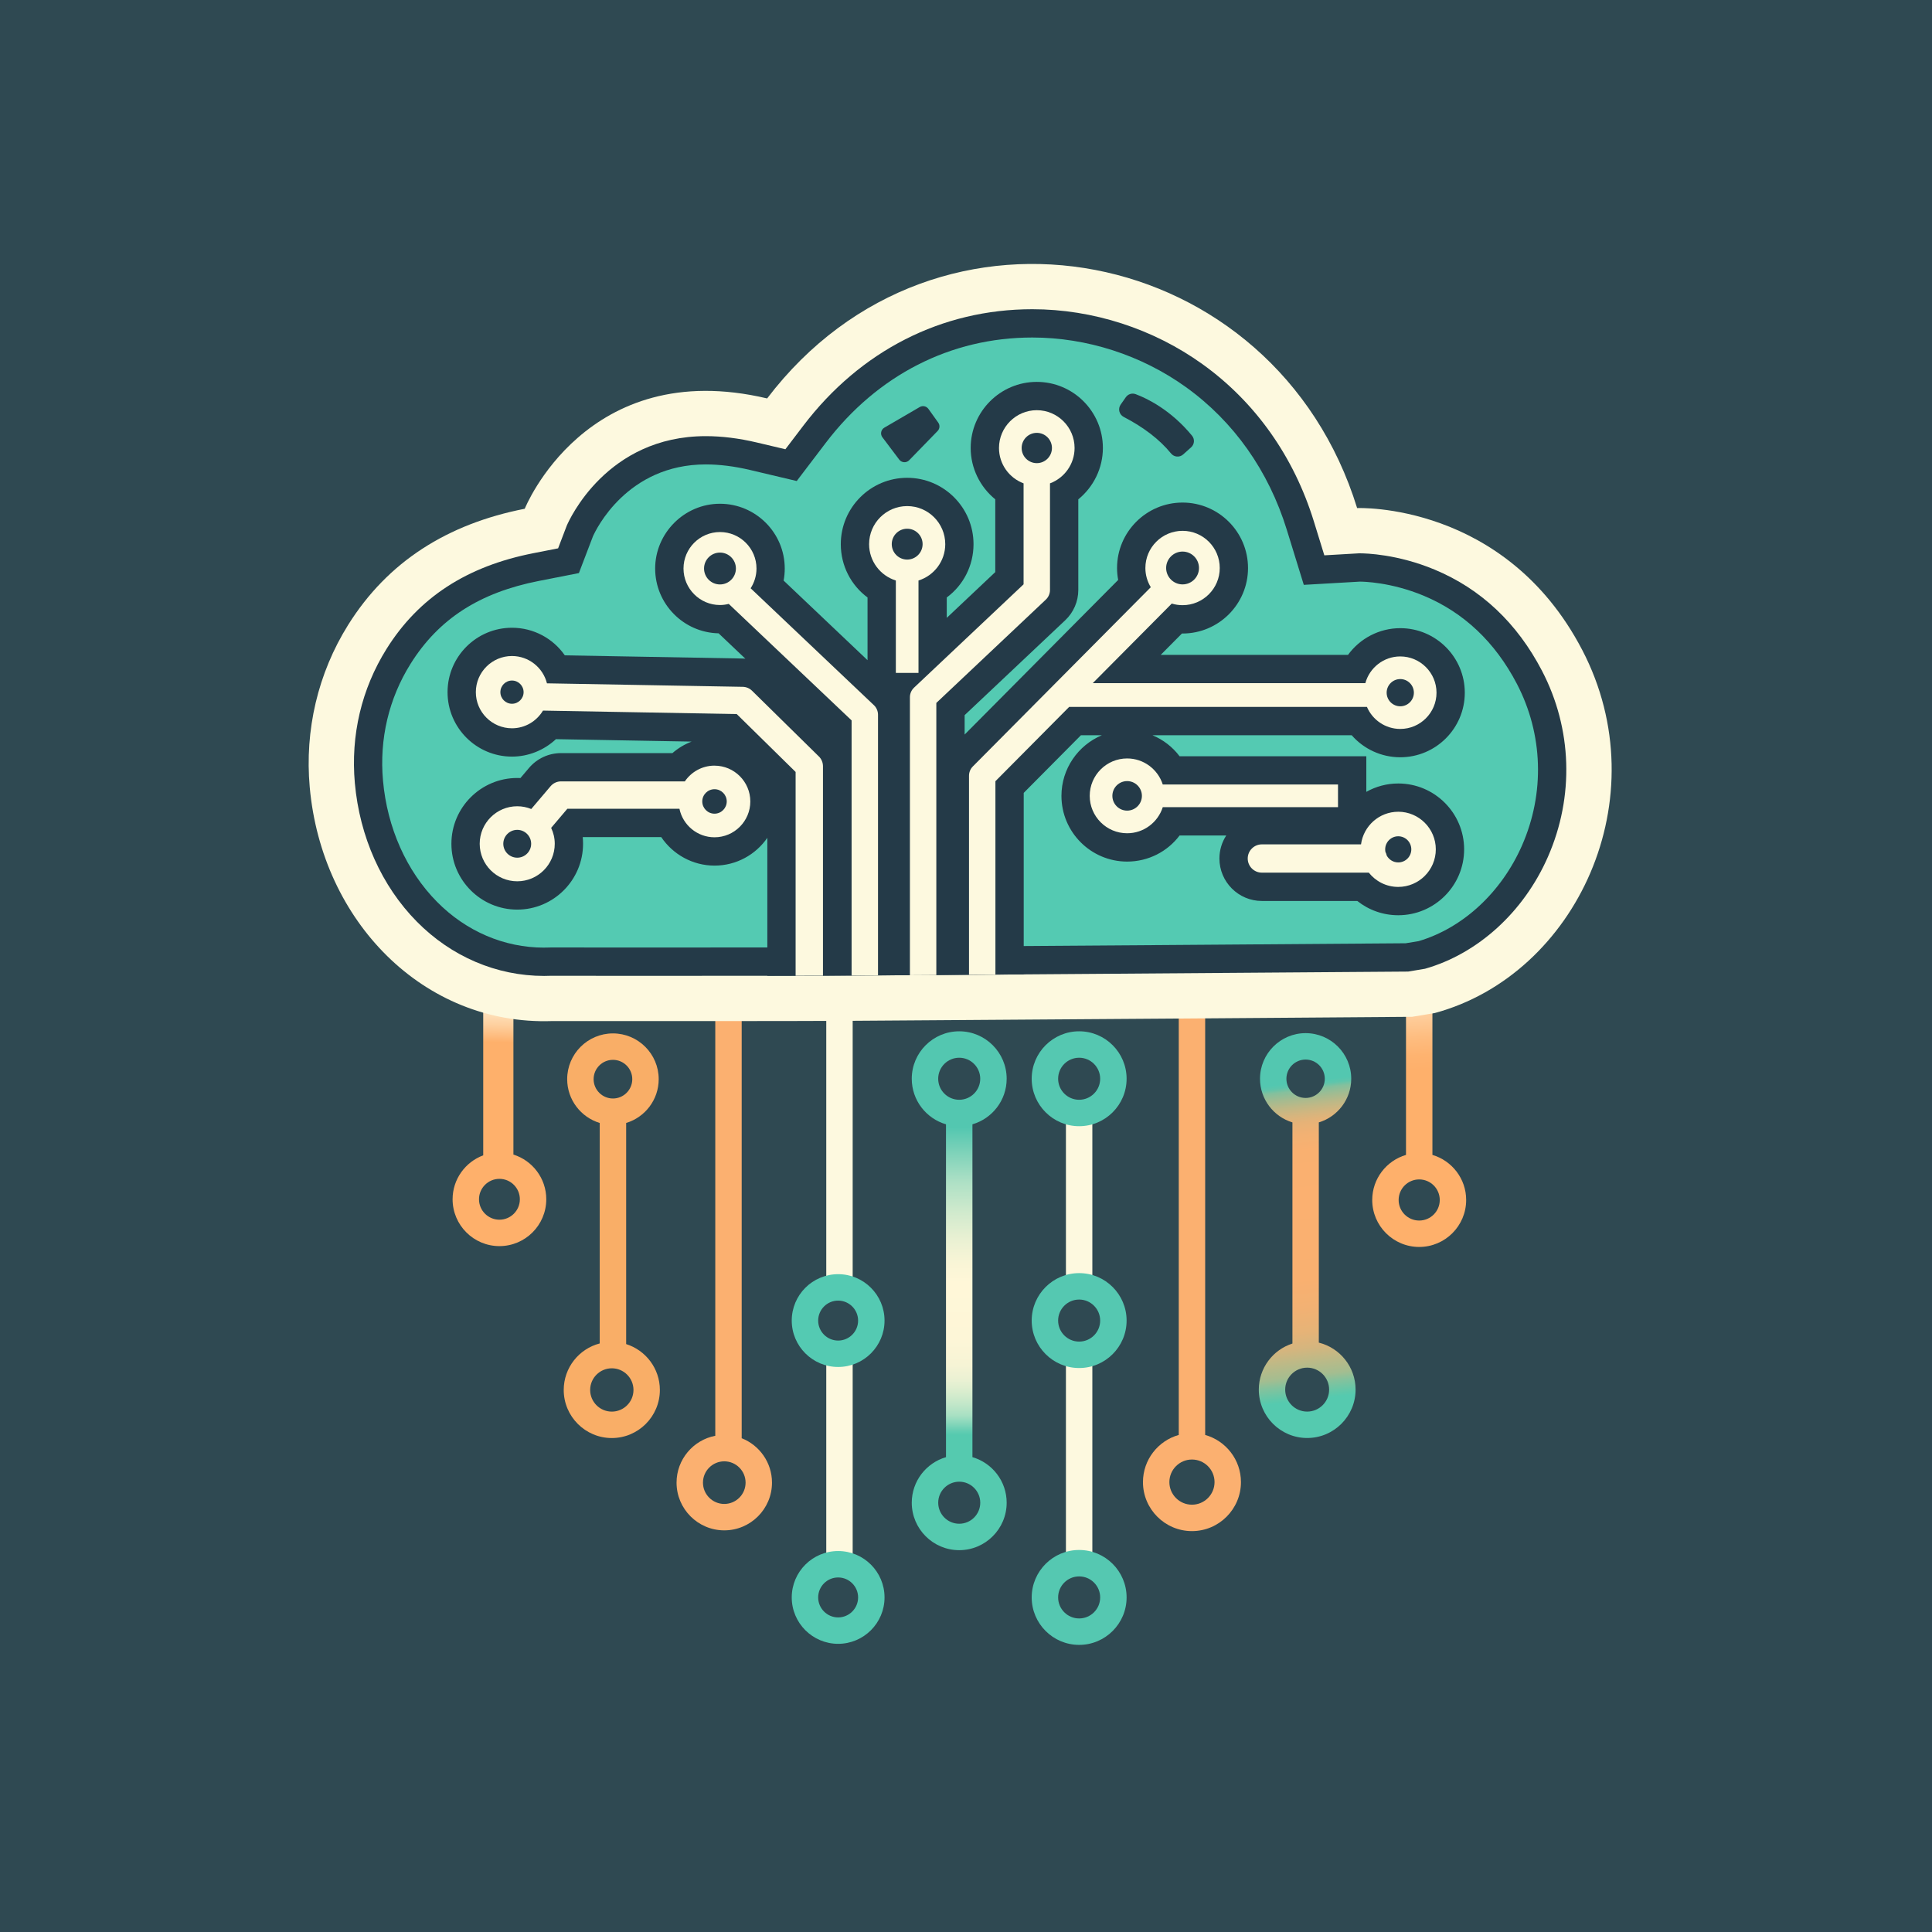 <?xml version="1.0" encoding="UTF-8"?>
<svg id="Layer_1" data-name="Layer 1" xmlns="http://www.w3.org/2000/svg" xmlns:xlink="http://www.w3.org/1999/xlink" viewBox="0 0 878.59 878.59">
  <defs>
    <style>
      .cls-1 {
        fill: url(#linear-gradient-2);
      }

      .cls-2 {
        fill: #2f4952;
      }

      .cls-3 {
        fill: #243a48;
      }

      .cls-4 {
        fill: #54cab2;
      }

      .cls-5 {
        fill: #fdf9df;
      }

      .cls-6 {
        fill: #fbb070;
      }

      .cls-7 {
        fill: #55c8b1;
      }

      .cls-8 {
        fill: url(#linear-gradient-3);
      }

      .cls-9 {
        fill: url(#linear-gradient);
      }

      .cls-10 {
        fill: #f9ae67;
      }

      .cls-11 {
        fill: url(#linear-gradient-4);
      }
    </style>
    <linearGradient id="linear-gradient" x1="643.56" y1="511.62" x2="639.11" y2="428.55" gradientUnits="userSpaceOnUse">
      <stop offset=".3" stop-color="#feb06b"/>
      <stop offset=".38" stop-color="#feb370"/>
      <stop offset=".48" stop-color="#febd80"/>
      <stop offset=".59" stop-color="#fecd9b"/>
      <stop offset=".72" stop-color="#fee4c0"/>
      <stop offset=".77" stop-color="#fef0d3"/>
    </linearGradient>
    <linearGradient id="linear-gradient-2" x1="227.56" y1="528.24" x2="230.49" y2="415.42" gradientUnits="userSpaceOnUse">
      <stop offset=".48" stop-color="#feb06b"/>
      <stop offset=".51" stop-color="#febe82"/>
      <stop offset=".55" stop-color="#fed09f"/>
      <stop offset=".59" stop-color="#fedeb6"/>
      <stop offset=".64" stop-color="#fee8c6"/>
      <stop offset=".7" stop-color="#feeed0"/>
      <stop offset=".77" stop-color="#fef0d3"/>
    </linearGradient>
    <linearGradient id="linear-gradient-3" x1="602.98" y1="641.25" x2="581.43" y2="460.33" gradientUnits="userSpaceOnUse">
      <stop offset=".03" stop-color="#55caaf"/>
      <stop offset=".04" stop-color="#5fc8aa"/>
      <stop offset=".07" stop-color="#84c29d"/>
      <stop offset=".09" stop-color="#a4bd90"/>
      <stop offset=".13" stop-color="#bfb986"/>
      <stop offset=".16" stop-color="#d5b57e"/>
      <stop offset=".2" stop-color="#e6b377"/>
      <stop offset=".26" stop-color="#f2b173"/>
      <stop offset=".33" stop-color="#f9b070"/>
      <stop offset=".53" stop-color="#fbb070"/>
      <stop offset=".65" stop-color="#f9b070"/>
      <stop offset=".69" stop-color="#f2b173"/>
      <stop offset=".72" stop-color="#e6b277"/>
      <stop offset=".74" stop-color="#d5b57e"/>
      <stop offset=".76" stop-color="#bfb886"/>
      <stop offset=".78" stop-color="#a4bb90"/>
      <stop offset=".8" stop-color="#84c09d"/>
      <stop offset=".81" stop-color="#5fc5ab"/>
      <stop offset=".82" stop-color="#53c7b0"/>
    </linearGradient>
    <linearGradient id="linear-gradient-4" x1="436.08" y1="657.87" x2="436.42" y2="480.72" gradientUnits="userSpaceOnUse">
      <stop offset=".03" stop-color="#55caaf"/>
      <stop offset=".04" stop-color="#63cdb2"/>
      <stop offset=".06" stop-color="#87d7bb"/>
      <stop offset=".08" stop-color="#a8e0c3"/>
      <stop offset=".11" stop-color="#c3e7c9"/>
      <stop offset=".14" stop-color="#d9edce"/>
      <stop offset=".17" stop-color="#eaf1d3"/>
      <stop offset=".21" stop-color="#f6f4d5"/>
      <stop offset=".27" stop-color="#fdf6d7"/>
      <stop offset=".42" stop-color="#fff7d8"/>
      <stop offset=".47" stop-color="#f9f5d6"/>
      <stop offset=".53" stop-color="#eaf1d3"/>
      <stop offset=".6" stop-color="#d1eacd"/>
      <stop offset=".68" stop-color="#ade0c5"/>
      <stop offset=".75" stop-color="#81d3ba"/>
      <stop offset=".82" stop-color="#53c7b0"/>
    </linearGradient>
  </defs>
  <rect class="cls-2" width="878.59" height="878.59"/>
  <g>
    <path class="cls-9" d="m651.4,525.2v-66.93h-12.01v66.93c-8.86,2.6-15.36,10.8-15.36,20.5,0,11.78,9.58,21.36,21.36,21.36s21.36-9.58,21.36-21.36c0-9.69-6.49-17.89-15.36-20.5Zm-6.01,29.85c-5.16,0-9.35-4.19-9.35-9.35s4.19-9.35,9.35-9.35,9.35,4.19,9.35,9.35-4.19,9.35-9.35,9.35Z"/>
    <path class="cls-1" d="m233.48,525.05v-67.84h-13.73v68.19c-8.12,3.01-13.93,10.83-13.93,19.98,0,11.74,9.55,21.3,21.3,21.3s21.3-9.55,21.3-21.3c0-9.53-6.29-17.62-14.94-20.33Zm-6.36,29.62c-5.12,0-9.29-4.17-9.29-9.29s4.17-9.29,9.29-9.29,9.29,4.17,9.29,9.29-4.17,9.29-9.29,9.29Z"/>
    <path class="cls-10" d="m284.75,611.23v-100.55c8.55-2.58,14.8-10.53,14.8-19.92,0-11.47-9.33-20.81-20.81-20.81s-20.81,9.33-20.81,20.81c0,9.38,6.25,17.33,14.8,19.92v100.26c-9.41,2.44-16.37,11-16.37,21.16,0,12.05,9.81,21.86,21.86,21.86s21.86-9.81,21.86-21.86c0-9.78-6.46-18.08-15.34-20.87Zm-14.8-120.47c0-4.85,3.95-8.79,8.79-8.79s8.79,3.94,8.79,8.79-3.95,8.79-8.79,8.79-8.79-3.94-8.79-8.79Zm8.28,151.18c-5.43,0-9.85-4.42-9.85-9.85s4.42-9.85,9.85-9.85,9.85,4.42,9.85,9.85-4.42,9.85-9.85,9.85Z"/>
    <path class="cls-6" d="m337.29,654.04v-198.89h-12.01v197.78c-10.02,1.92-17.61,10.74-17.61,21.31,0,11.97,9.74,21.7,21.7,21.7s21.7-9.74,21.7-21.7c0-9.17-5.72-17.03-13.78-20.2Zm-7.92,29.89c-5.34,0-9.69-4.35-9.69-9.69s4.35-9.69,9.69-9.69,9.69,4.35,9.69,9.69-4.35,9.69-9.69,9.69Z"/>
    <path class="cls-8" d="m599.74,610.58v-100.16c8.52-2.58,14.74-10.5,14.74-19.85,0-11.44-9.31-20.74-20.74-20.74s-20.74,9.31-20.74,20.74c0,9.35,6.22,17.27,14.74,19.85v100.56c-8.86,2.84-15.29,11.16-15.29,20.95,0,12.13,9.87,22.01,22,22.01s22.01-9.87,22.01-22.01c0-10.31-7.12-18.98-16.71-21.36Zm-14.74-120.01c0-4.81,3.92-8.73,8.73-8.73s8.73,3.92,8.73,8.73-3.92,8.73-8.73,8.73-8.73-3.92-8.73-8.73Zm9.44,151.36c-5.51,0-9.99-4.48-9.99-9.99s4.48-9.99,9.99-9.99,9.99,4.48,9.99,9.99-4.48,9.99-9.99,9.99Z"/>
    <path class="cls-6" d="m548.06,652.55v-194.28h-12.01v194.28c-9.38,2.63-16.28,11.25-16.28,21.45,0,12.29,10,22.28,22.28,22.28s22.28-10,22.28-22.28c0-10.21-6.9-18.82-16.28-21.45Zm-6.01,31.72c-5.66,0-10.27-4.61-10.27-10.27s4.61-10.27,10.27-10.27,10.27,4.61,10.27,10.27-4.61,10.27-10.27,10.27Z"/>
    <path class="cls-11" d="m457.79,490.57c0-11.9-9.68-21.58-21.58-21.58s-21.58,9.68-21.58,21.58c0,9.81,6.59,18.11,15.57,20.72v151.36c-8.98,2.61-15.57,10.91-15.57,20.72,0,11.9,9.68,21.58,21.58,21.58s21.58-9.68,21.58-21.58c0-9.81-6.59-18.11-15.57-20.72v-151.36c8.98-2.61,15.57-10.91,15.57-20.72Zm-31.14,0c0-5.27,4.29-9.56,9.56-9.56s9.56,4.29,9.56,9.56-4.29,9.56-9.56,9.56-9.56-4.29-9.56-9.56Zm19.13,192.8c0,5.27-4.29,9.56-9.56,9.56s-9.56-4.29-9.56-9.56,4.29-9.56,9.56-9.56,9.56,4.29,9.56,9.56Z"/>
    <g>
      <rect class="cls-5" x="484.74" y="506.14" width="12.01" height="79.31"/>
      <rect class="cls-5" x="484.74" y="616.12" width="12.01" height="94.91"/>
      <g>
        <path class="cls-7" d="m490.75,748.02c-11.9,0-21.58-9.68-21.58-21.58s9.68-21.58,21.58-21.58,21.58,9.68,21.58,21.58-9.68,21.58-21.58,21.58Zm0-31.14c-5.27,0-9.56,4.29-9.56,9.56s4.29,9.56,9.56,9.56,9.56-4.29,9.56-9.56-4.29-9.56-9.56-9.56Z"/>
        <path class="cls-7" d="m490.75,622.12c-11.9,0-21.58-9.68-21.58-21.58s9.68-21.58,21.58-21.58,21.58,9.68,21.58,21.58-9.68,21.58-21.58,21.58Zm0-31.14c-5.27,0-9.56,4.29-9.56,9.56s4.29,9.56,9.56,9.56,9.56-4.29,9.56-9.56-4.29-9.56-9.56-9.56Z"/>
        <path class="cls-7" d="m490.75,512.15c-11.9,0-21.58-9.68-21.58-21.58s9.68-21.58,21.58-21.58,21.58,9.68,21.58,21.58-9.68,21.58-21.58,21.58Zm0-31.14c-5.27,0-9.56,4.29-9.56,9.56s4.29,9.56,9.56,9.56,9.56-4.29,9.56-9.56-4.29-9.56-9.56-9.56Z"/>
      </g>
    </g>
    <g>
      <path class="cls-5" d="m719.51,295.55c-35.13-67.43-102.35-64.5-102.35-64.5-37.25-120.67-190.98-151.51-268.3-49.86-82.37-19.48-110.23,50.17-110.23,50.17-35.1,6.89-62.25,23.98-80.28,52.77-13.8,22.04-19.82,47.93-17.5,73.83,5.47,61.03,51.81,108.36,110.11,106.38,53.82.03,111.71.03,136.66-.12,52.39-.3,254.52-1.82,254.52-1.82l10.35-1.72c64.2-17.36,102.15-97.71,67.02-165.14Z"/>
      <path class="cls-3" d="m703.94,389.63c-11.01,25.12-31.86,44.08-55.91,50.92l-7.67,1.28c-13.16.09-103.29.76-174.83,1.28-4.37.03-8.67.06-12.87.09-4.1.03-8.11.05-12.01.08-5.15.04-10.12.08-14.84.11-4.2.03-8.21.05-12.01.08-5.29.03-10.17.07-14.53.09-4.48.03-8.43.05-11.77.07h-.24c-3.59.02-7.93.04-13.01.06-3.75,0-7.89.02-12.44.03-3.99,0-8.28,0-12.87.02-13.8,0-30.33.03-49.52.03-15.86,0-32.33,0-48.45-.02h-.71c-.94.04-1.89.06-2.82.06-21.61,0-42.16-8.77-57.87-24.68-16-16.2-26.01-38.58-28.2-63.01-1.95-21.76,3.05-42.87,14.44-61.07,14.6-23.31,36.45-37.54,66.79-43.49l11.2-2.2,3.93-10.3c1.12-2.62,18.18-40.72,63.23-40.72,7.28,0,15.08.97,23.17,2.88l13.03,3.08,8.1-10.65c26.01-34.2,63.02-53.03,104.2-53.03,27.48,0,54.95,8.87,77.37,24.98,24.02,17.26,41.54,41.99,50.66,71.52l4.76,15.42,15.74-.91c.09,0,.23,0,.41,0,2.71,0,17.09.36,33.99,7.4,21.09,8.8,37.53,24.29,48.85,46.04,13.73,26.35,14.71,57.18,2.7,84.56Z"/>
      <path class="cls-4" d="m247.42,430.94c-18.14,0-35.44-7.4-48.71-20.85-13.9-14.08-22.62-33.65-24.54-55.12-1.7-18.93,2.64-37.29,12.53-53.09,12.78-20.41,31.33-32.39,58.37-37.7l18.19-3.57,6.38-16.69c1.3-2.93,15.44-32.72,51.31-32.72,6.28,0,13.08.85,20.2,2.54l21.17,5.01,13.17-17.31c23.52-30.92,56.89-47.95,93.96-47.95,24.8,0,49.61,8.01,69.86,22.56,21.73,15.61,37.59,38.04,45.87,64.87l7.73,25.05,25.5-1.47c1.49,0,14.14.21,29.02,6.41,18.23,7.61,32.5,21.1,42.4,40.1,11.92,22.88,12.77,49.65,2.33,73.45-9.36,21.34-26.88,37.56-46.98,43.52l-5.93.98c-17.21.13-202.8,1.51-251.83,1.8-15.39.09-45,.13-88,.13-15.85,0-32.33,0-48.44-.02h-.57l-.57.02c-.81.03-1.62.04-2.41.04Z"/>
      <path class="cls-3" d="m665.82,386.25c0,16.52-13.44,29.96-29.96,29.96-6.86,0-13.38-2.32-18.62-6.49h-43.4c-10.64,0-19.3-8.66-19.3-19.3,0-3.86,1.14-7.46,3.11-10.48h-21.22c-5.53,7.34-14.25,11.87-23.85,11.87-16.47,0-29.88-13.4-29.88-29.88,0-12.4,7.6-23.06,18.39-27.58h-9.52l-26.03,26.22v82.55c-4.37.03-8.67.06-12.87.09-4.1.03-8.11.05-12.01.08-5.15.04-10.12.08-14.84.11-4.2.03-8.21.05-12.01.08-5.29.03-10.17.07-14.53.09-4.48.03-8.43.05-11.77.07h-.24c-3.59.02-7.93.04-13.01.06-3.75,0-7.89.02-12.44.03-3.99,0-8.28,0-12.87.02v-62.75c-5.26,7.63-14.06,12.64-24.01,12.64s-18.94-5.09-24.24-12.97h-35.7c.1,1.01.15,2.03.15,3.05,0,16.51-13.43,29.93-29.93,29.93s-29.94-13.42-29.94-29.93,13.43-29.93,29.94-29.93c.48,0,.97,0,1.45.03l3.9-4.6c3.64-4.28,8.94-6.74,14.56-6.74h50.66c2.59-2.25,5.54-4.02,8.73-5.24l-61.7-1.1c-5.37,5.01-12.52,7.93-19.99,7.93-16.16,0-29.3-13.14-29.3-29.3s13.14-29.3,29.3-29.3c9.81,0,18.68,4.86,24.03,12.55l81.11,1.45c.33,0,.65.04.98.07l-12.16-11.54c-15.97-.33-28.85-13.42-28.85-29.46s13.21-29.46,29.46-29.46,29.47,13.21,29.47,29.46c0,1.85-.17,3.69-.51,5.48l38.16,36.2v-28.52c-7.52-5.57-12.16-14.44-12.16-24.24,0-16.64,13.54-30.18,30.18-30.18s30.18,13.54,30.18,30.18c0,9.8-4.64,18.67-12.17,24.24v9.27l22.06-20.81v-33.09c-6.92-5.62-11.18-14.17-11.18-23.35,0-16.57,13.48-30.06,30.06-30.06s30.06,13.49,30.06,30.06c0,9.17-4.26,17.73-11.18,23.35v41.24c0,5.17-2.16,10.18-5.92,13.73l-45.77,43.17v8.83l69.82-70.31c-.33-1.78-.51-3.59-.51-5.41,0-16.42,13.36-29.78,29.78-29.78s29.78,13.36,29.78,29.78-13.36,29.77-29.78,29.77h-.27l-9.64,9.71h85.17c5.41-7.45,14.17-12.14,23.75-12.14,16.18,0,29.35,13.17,29.35,29.36s-13.17,29.35-29.35,29.35c-8.61,0-16.61-3.76-22.08-10.02h-90.6c4.87,2.03,9.14,5.32,12.33,9.56h84.92v16.18c4.32-2.42,9.28-3.8,14.52-3.8,16.53,0,29.96,13.44,29.96,29.97Z"/>
      <g>
        <path class="cls-5" d="m471.49,186.54c-9.47,0-17.19,7.71-17.19,17.19,0,7.36,4.66,13.64,11.18,16.08v45.91l-49.8,46.98c-1.2,1.13-1.89,2.71-1.89,4.37v126.42c3.8-.03,7.82-.05,12.01-.08v-123.75l49.8-46.98c1.2-1.13,1.89-2.72,1.89-4.37v-48.5c6.52-2.44,11.18-8.72,11.18-16.08,0-9.47-7.71-17.19-17.19-17.19Zm0,24.08c-3.8,0-6.89-3.09-6.89-6.89s3.09-6.89,6.89-6.89,6.89,3.09,6.89,6.89-3.09,6.89-6.89,6.89Z"/>
        <path class="cls-5" d="m397.4,320.67l-56.04-53.15c1.67-2.59,2.66-5.67,2.66-8.98,0-9.15-7.45-16.59-16.6-16.59s-16.59,7.45-16.59,16.59,7.45,16.6,16.59,16.6c1.38,0,2.71-.19,3.99-.51l55.86,52.98v116.03h.24c3.34-.02,7.29-.04,11.77-.07v-118.54c0-1.65-.68-3.22-1.87-4.36Zm-69.99-54.89c-3.99,0-7.24-3.25-7.24-7.25s3.25-7.24,7.24-7.24,7.25,3.25,7.25,7.24-3.25,7.25-7.25,7.25Z"/>
        <path class="cls-5" d="m412.54,230.15c-9.54,0-17.31,7.76-17.31,17.31,0,7.76,5.12,14.34,12.16,16.53v42.02h10.3v-42.02c7.04-2.2,12.17-8.78,12.17-16.53,0-9.54-7.76-17.31-17.31-17.31Zm0,24.32c-3.87,0-7.01-3.15-7.01-7.02s3.14-7.01,7.01-7.01,7.02,3.14,7.02,7.01-3.15,7.02-7.02,7.02Z"/>
        <path class="cls-5" d="m636.78,298.52c-7.58,0-13.97,5.16-15.88,12.14h-123.95l35.92-36.18c1.55.47,3.2.73,4.91.73,9.33,0,16.91-7.58,16.91-16.9s-7.58-16.91-16.91-16.91-16.91,7.58-16.91,16.91c0,3.2.91,6.19,2.46,8.73l-80.93,81.51c-1.12,1.13-1.74,2.65-1.74,4.24v90.49c3.9-.03,7.91-.05,12.01-.08v-87.94l33.54-33.79h135.41c2.52,5.89,8.37,10.02,15.16,10.02,9.09,0,16.48-7.4,16.48-16.48s-7.4-16.49-16.48-16.49Zm-99-47.69c4.12,0,7.47,3.35,7.47,7.47s-3.35,7.46-7.47,7.46-7.47-3.35-7.47-7.46,3.35-7.47,7.47-7.47Zm99,70.36c-3.41,0-6.19-2.78-6.19-6.19s2.77-6.19,6.19-6.19,6.19,2.78,6.19,6.19-2.77,6.19-6.19,6.19Z"/>
        <path class="cls-5" d="m528.78,356.77c-2.19-6.86-8.62-11.86-16.21-11.86-9.38,0-17.01,7.63-17.01,17.01s7.63,17.01,17.01,17.01c7.58,0,14.02-4.99,16.21-11.87h79.69v-10.3h-79.69Zm-16.21,11.87c-3.7,0-6.71-3.01-6.71-6.72s3.01-6.71,6.71-6.71,6.72,3.01,6.72,6.71-3.01,6.72-6.72,6.72Z"/>
        <path class="cls-5" d="m635.86,369.15c-8.66,0-15.8,6.47-16.93,14.83h-45.09c-3.55,0-6.43,2.88-6.43,6.43s2.88,6.43,6.43,6.43h48.63c3.13,3.95,7.96,6.49,13.38,6.49,9.42,0,17.09-7.67,17.09-17.09s-7.67-17.1-17.09-17.1Zm0,23.04c-2.26,0-4.21-1.26-5.23-3.11-.12-.58-.33-1.14-.6-1.66-.08-.38-.11-.77-.11-1.17,0-3.28,2.66-5.95,5.94-5.95s5.94,2.67,5.94,5.95-2.66,5.94-5.94,5.94Z"/>
        <path class="cls-5" d="m324.93,348.18c-5.61,0-10.56,2.84-13.49,7.16h-56.32c-1.83,0-3.56.81-4.74,2.2l-8.79,10.36c-1.97-.81-4.12-1.25-6.37-1.25-9.41,0-17.07,7.65-17.07,17.06s7.65,17.06,17.07,17.06,17.06-7.65,17.06-17.06c0-2.59-.6-5.04-1.64-7.23l7.37-8.69h50.97c1.54,7.4,8.1,12.97,15.95,12.97,8.97,0,16.28-7.31,16.28-16.29s-7.31-16.28-16.28-16.28Zm-89.71,41.86c-3.49,0-6.34-2.84-6.34-6.33s2.85-6.33,6.34-6.33,6.33,2.84,6.33,6.33-2.84,6.33-6.33,6.33Zm89.71-20.01c-3.07,0-5.57-2.5-5.57-5.57s2.5-5.56,5.57-5.56,5.56,2.5,5.56,5.56-2.5,5.57-5.56,5.57Z"/>
        <path class="cls-5" d="m372.39,344.01l-30.39-29.89c-1.14-1.12-2.66-1.76-4.26-1.78l-89.01-1.59c-1.79-7.12-8.24-12.42-15.91-12.42-9.06,0-16.43,7.37-16.43,16.43s7.37,16.43,16.43,16.43c5.99,0,11.22-3.23,14.1-8.04l88.12,1.58,26.77,26.32v92.67c4.55-.02,8.69-.03,12.44-.03v-95.25c0-1.67-.67-3.27-1.86-4.44Zm-139.56-23.97c-2.91,0-5.28-2.37-5.28-5.28s2.37-5.28,5.28-5.28,5.28,2.37,5.28,5.28-2.37,5.28-5.28,5.28Z"/>
      </g>
      <g>
        <path class="cls-3" d="m422.19,185.94c-.9-1.25-2.6-1.62-3.93-.84l-16.1,9.38c-1.55.9-1.96,2.95-.88,4.38l7.65,10.15c1.1,1.46,3.25,1.6,4.53.28l12.92-13.29c1.01-1.04,1.13-2.65.29-3.82l-4.47-6.24Z"/>
        <path class="cls-3" d="m542.11,198.17c-9.74-11.88-20.65-17.05-25.68-18.93-1.63-.61-3.46-.03-4.46,1.4l-2.35,3.36c-1.33,1.91-.66,4.53,1.4,5.6,9.06,4.72,16.31,10.23,21.52,16.62,1.38,1.69,3.89,1.89,5.51.44l3.62-3.24c1.51-1.35,1.72-3.67.44-5.24Z"/>
      </g>
    </g>
    <g>
      <rect class="cls-5" x="375.75" y="457.21" width="12.01" height="128.24"/>
      <rect class="cls-5" x="375.75" y="616.24" width="12.01" height="99.33"/>
      <path class="cls-4" d="m381.15,621.64c-11.63,0-21.1-9.46-21.1-21.1s9.46-21.1,21.1-21.1,21.1,9.46,21.1,21.1-9.46,21.1-21.1,21.1Zm0-30.18c-5.01,0-9.08,4.08-9.08,9.09s4.08,9.08,9.08,9.08,9.08-4.08,9.08-9.08-4.08-9.09-9.08-9.09Z"/>
      <path class="cls-4" d="m381.15,747.54c-11.63,0-21.1-9.46-21.1-21.1s9.46-21.1,21.1-21.1,21.1,9.46,21.1,21.1-9.46,21.1-21.1,21.1Zm0-30.18c-5.01,0-9.08,4.08-9.08,9.08s4.08,9.09,9.08,9.09,9.08-4.08,9.08-9.09-4.08-9.08-9.08-9.08Z"/>
    </g>
  </g>
</svg>
